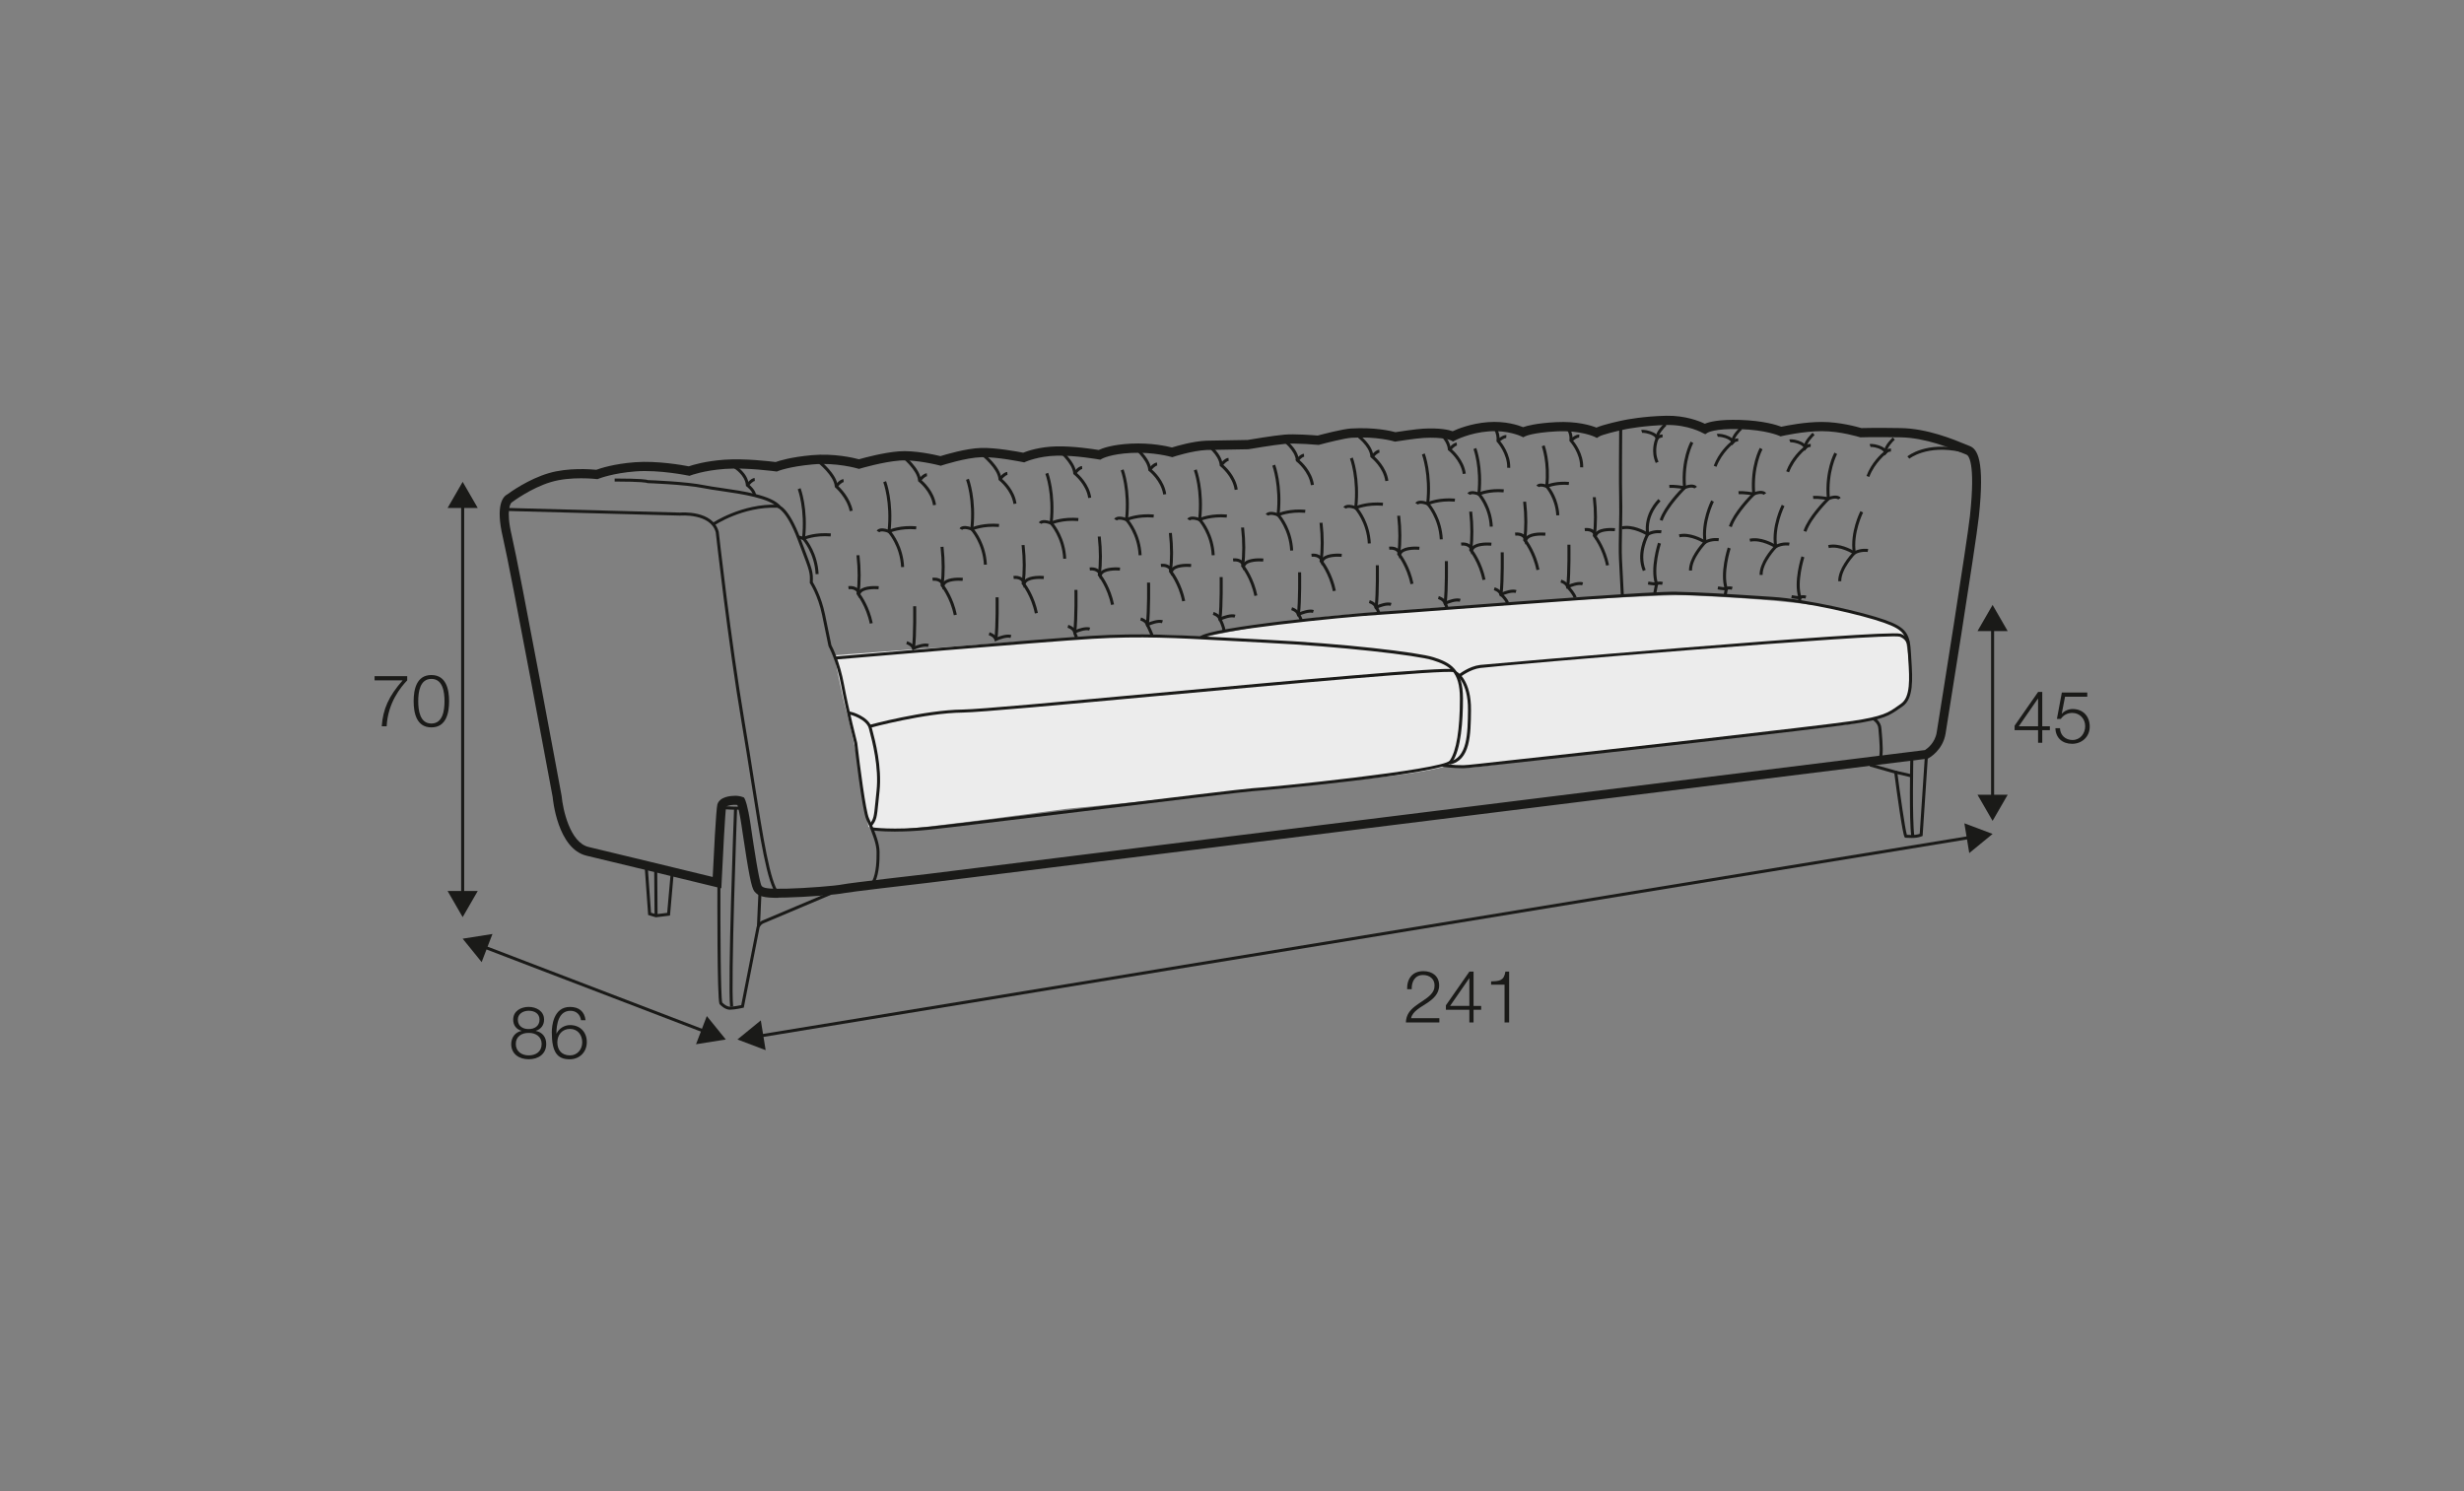 <?xml version="1.0" encoding="UTF-8"?>
<svg xmlns="http://www.w3.org/2000/svg" id="www_-_Q_280_" viewBox="0 0 570 345">
  <rect x="0" y="0" width="570" height="345" fill="#808080" stroke="none"/>
  <defs>
    <style>.cls-1{fill:#1a1a18;}.cls-2{fill:#ececec;}</style>
  </defs>
  <path class="cls-2" d="M192.97,151.62s62.91-4.86,73.42-4.75,11.37,.69,11.37,.69c0,0,17.75-3.96,33.33-5.27s71.09-4.8,78.84-4.55,24.75,1.27,34.51,2.98c9.75,1.71,15.38,4.06,16.14,6.45s1.07,6.58,1.07,6.58c0,0,1.13,5.32-.39,7.51s-4.91,4.3-4.91,4.3l-8.03,1.91-75.08,8.35s-12.21,1.96-14.87,1.79-3.9-.32-3.9-.32c0,0-3.94,1.25-14.44,2.44-10.5,1.19-73.63,7.44-73.63,7.44,0,0-36.57,5-40.32,4.84s-5.18-.7-5.18-.7c0,0-1.1-7.2-2.17-13.37-1.07-6.17-2.48-11.91-3.11-14.07s-2.64-12.25-2.64-12.25Z"></path>
  <g>
    <rect class="cls-1" x="137.12" y="201.27" width=".7" height="55.14" transform="translate(-125.41 275.36) rotate(-69.04)"></rect>
    <polygon class="cls-1" points="111.42 222.6 107.03 217.18 113.92 216.09 111.42 222.6"></polygon>
    <polygon class="cls-1" points="161.01 241.6 167.9 240.5 163.51 235.08 161.01 241.6"></polygon>
  </g>
  <g>
    <rect class="cls-1" x="173.68" y="216.37" width="284.18" height=".7" transform="translate(-30.92 53.99) rotate(-9.32)"></rect>
    <polygon class="cls-1" points="177.12 242.97 170.59 240.5 176 236.08 177.12 242.97"></polygon>
    <polygon class="cls-1" points="455.55 197.37 460.95 192.94 454.42 190.48 455.55 197.37"></polygon>
  </g>
  <g>
    <path class="cls-1" d="M123.96,238.49v.03c1.51,.3,2.4,1.43,2.4,3.01,0,2.37-1.85,3.54-4.05,3.54s-4.05-1.18-4.05-3.54c.03-1.53,.94-2.74,2.38-3.01v-.03c-1.23-.37-1.92-1.29-1.92-2.59,0-2.02,1.83-2.94,3.56-2.94s3.58,.92,3.58,2.94c0,1.28-.72,2.23-1.92,2.59Zm1.34,3.04c0-1.7-1.41-2.59-2.99-2.55-1.61-.03-2.99,.82-2.99,2.55s1.34,2.65,2.99,2.65,2.99-.86,2.99-2.65Zm-.49-5.63c0-1.34-1.09-2.05-2.5-2.05-1.29,0-2.52,.71-2.52,2.05,0,1.58,1.28,2.22,2.52,2.18,1.29,.03,2.5-.67,2.5-2.18Z"></path>
    <path class="cls-1" d="M134.41,236.04c-.18-1.29-1.09-2.18-2.45-2.18-2.74,0-3.24,3.12-3.24,5.26h.03c.55-1.16,1.8-1.95,3.12-1.95,2.35,0,3.88,1.63,3.88,3.93s-1.66,3.98-3.98,3.98c-2.86,0-4.12-1.66-4.12-6.25,0-1.39,.35-5.86,4.2-5.86,2.07,0,3.36,1.02,3.61,3.07h-1.06Zm-5.48,5.12c0,1.66,.89,3.02,2.94,3.02,1.68,0,2.82-1.39,2.82-3.02,0-1.71-1.04-3.11-2.84-3.11s-2.92,1.38-2.92,3.11Z"></path>
  </g>
  <g>
    <path class="cls-1" d="M332.98,236.55h-7.75c.08-3.49,3.66-4.35,5.66-6.35,.64-.65,.97-1.28,.97-2.22,0-1.53-1.21-2.4-2.64-2.4-1.93,0-2.69,1.55-2.65,3.28h-1.06c-.05-2.42,1.21-4.17,3.76-4.17,2.05,0,3.65,1.13,3.65,3.31,0,1.97-1.43,3.19-2.96,4.18-1.14,.77-3.24,1.81-3.53,3.39h6.54v.97Z"></path>
    <path class="cls-1" d="M334.48,232.6l5.44-7.81h.96v7.95h1.76v.89h-1.76v2.92h-.97v-2.92h-5.43v-1.02Zm5.43,.13v-6.4h-.03l-4.43,6.4h4.47Z"></path>
    <path class="cls-1" d="M344.94,227.06c1.85-.07,2.99-.1,3.31-2.27h.86v11.76h-1.06v-8.74h-3.11v-.76Z"></path>
  </g>
  <g>
    <path class="cls-1" d="M86.64,156.44h7.56v.97c-1.46,1.53-4.49,5.16-4.75,10.63h-1.14c.29-3.98,1.58-6.92,4.84-10.63h-6.5v-.97Z"></path>
    <path class="cls-1" d="M103.89,162.23c0,2.76-.67,6.06-4.1,6.06s-4.1-3.31-4.1-6.05,.67-6.06,4.1-6.06,4.1,3.31,4.1,6.05Zm-7.14,0c0,2.05,.35,5.17,3.04,5.17s3.04-3.12,3.04-5.17-.35-5.16-3.04-5.16-3.04,3.12-3.04,5.16Z"></path>
  </g>
  <g>
    <rect class="cls-1" x="106.68" y="116.5" width=".7" height="90.66"></rect>
    <polygon class="cls-1" points="103.54 117.53 107.03 111.48 110.52 117.53 103.54 117.53"></polygon>
    <polygon class="cls-1" points="103.54 206.14 107.03 212.19 110.52 206.14 103.54 206.14"></polygon>
  </g>
  <g>
    <rect class="cls-1" x="460.6" y="144.99" width=".7" height="39.91"></rect>
    <polygon class="cls-1" points="457.46 146.01 460.95 139.96 464.44 146.01 457.46 146.01"></polygon>
    <polygon class="cls-1" points="457.46 183.88 460.95 189.92 464.44 183.88 457.46 183.88"></polygon>
  </g>
  <g>
    <path class="cls-1" d="M466.04,167.9l5.44-7.81h.96v7.95h1.76v.89h-1.76v2.92h-.97v-2.92h-5.43v-1.02Zm5.43,.13v-6.4h-.03l-4.43,6.4h4.47Z"></path>
    <path class="cls-1" d="M476.54,168.49c.05,1.63,1.28,2.72,2.89,2.72,1.81,0,2.94-1.5,2.94-3.21s-1.26-3.06-3.01-3.06c-1.04,0-2.05,.5-2.62,1.39h-.91l1.14-6.1h5.88v.97h-5.14l-.76,3.9,.03,.03c.59-.69,1.58-1.09,2.49-1.09,2.42,0,3.95,1.7,3.95,4.07s-1.83,3.98-4.08,3.98-3.81-1.38-3.86-3.61h1.06Z"></path>
  </g>
  <path class="cls-1" d="M180.06,207.73c-3.29,0-4.63-.32-5.57-1.52-.66-.85-1.3-4.09-2.75-13.86l-.21-1.42c-.41-2.72-.76-4.08-.95-4.68-.96-.15-2.37,.1-2.6,.44-.21,.92-.76,11.27-1.05,17.56l-.06,1.27-1.24-.3c-.24-.06-23.96-5.83-29.94-7.24-6.71-1.59-7.8-13.08-7.84-13.57-.08-.42-9.68-52.29-11.52-60.09-1.8-7.63,.14-9.5,1.04-9.95,.71-.52,4.84-3.49,9.51-4.88,4.52-1.35,9.82-.92,11.07-.8,.9-.33,4.08-1.39,8.98-1.75,5.11-.38,11.02,.68,12.41,.95,.91-.32,3.81-1.21,8.25-1.53,4.73-.33,10.52,.37,11.84,.54,.84-.3,3.5-1.15,8.38-1.59,5.17-.46,9.69,.62,10.89,.95,1.19-.34,5.63-1.55,9.21-1.83,3.66-.29,8.41,.8,9.65,1.1,1.23-.38,5.94-1.79,9.4-1.89,3.42-.09,8.41,.84,9.73,1.1,.94-.38,3.81-1.38,7.7-1.46,3.98-.09,8.47,.62,9.77,.83,.85-.4,3.12-1.25,7.48-1.47,4.66-.23,8.38,.61,9.47,.89,1.08-.34,4.8-1.43,7.91-1.57,.59-.03,8.65-.16,9.6-.17,.73-.12,5.83-.99,8.5-1.23,2.29-.21,6.74,.13,7.71,.21,1-.27,5.77-1.52,7.69-1.63,5.52-.33,9.31,.58,10.29,.85,.97-.15,4.66-.71,6.37-.81,3.86-.22,5.96,.27,6.87,.59,1.11-.52,4.16-1.79,8.16-2.1,4.04-.31,7.02,.71,8.13,1.16,.91-.33,3.1-.92,7.61-1.16,4.94-.26,8.17,.79,9.35,1.26,1.76-.77,5.68-1.59,6.53-1.76,.18-.04,4.33-.87,9.64-.98,4.4-.08,7.69,1.25,8.92,1.85,1-.43,3.27-1.03,8.06-.89,5.48,.16,8.62,1.19,9.63,1.58,1.21-.26,5.41-1.11,9.36-1.11,4.16,0,8.25,1.15,9.15,1.42,.7-.02,3.44-.09,9.11,0,6.15,.1,12.23,2.62,15.15,3.83l.84,.34c1.71,.69,3.49,3.17,2.08,16.34-.68,6.4-7.63,49.75-7.7,50.18-.63,3.88-3.81,5.63-3.95,5.7l-.17,.09-.19,.02-230.89,28.69c-5.04,.58-18.37,2.14-19.59,2.4-1.74,.37-8.81,.92-13.28,1.02-.72,.02-1.37,.03-1.96,.03Zm-10.13-23.62c.69,0,1.33,.09,1.8,.27l.38,.14,.19,.35c.1,.19,.66,1.39,1.31,5.74l.21,1.43c.53,3.56,1.76,11.88,2.36,12.92,.41,.52,1.35,.75,5.79,.65,4.52-.11,11.43-.67,12.89-.98,1.57-.34,19.03-2.35,19.78-2.43l230.66-28.66c.54-.34,2.33-1.65,2.72-4.1,1.14-7.09,7.07-44.31,7.69-50.07,1.36-12.64-.41-14.02-.78-14.17l-.86-.35c-2.8-1.16-8.62-3.57-14.38-3.67-6.47-.11-9.15,0-9.17,0h-.18s-.18-.05-.18-.05c-.04-.01-4.41-1.38-8.7-1.38s-9.17,1.12-9.22,1.13l-.35,.08-.33-.15s-3.01-1.36-9.15-1.53c-5.79-.17-7.37,.82-7.39,.83l-.54,.35-.59-.29s-3.43-1.95-8.36-1.84c-5.11,.11-9.23,.93-9.27,.93-2.2,.45-5.63,1.29-6.35,1.75l-.5,.32-.53-.27s-3.2-1.55-8.8-1.26c-5.52,.29-7.21,1.12-7.23,1.13l-.47,.24-.49-.23s-3.07-1.48-7.49-1.14c-4.5,.34-7.74,2.06-7.77,2.08l-.5,.27-.5-.27s-1.72-.82-6.3-.56c-1.83,.1-6.34,.82-6.39,.82l-.24,.04-.24-.07s-3.89-1.18-9.78-.83c-1.57,.09-5.91,1.19-7.45,1.61l-.18,.05-.19-.02c-.05,0-5.18-.45-7.53-.23-2.73,.25-8.36,1.22-8.42,1.23l-.16,.02c-3.12,.05-9.15,.15-9.62,.17-3.31,.15-7.61,1.55-7.65,1.57l-.31,.1-.31-.09s-4.04-1.15-9.1-.9c-4.9,.24-6.85,1.35-6.87,1.36l-.34,.2-.39-.06c-.05,0-5.31-.96-9.71-.86-4.24,.09-7.18,1.4-7.21,1.41l-.31,.14-.34-.07c-.06-.01-5.95-1.24-9.57-1.13-3.62,.1-9.04,1.86-9.1,1.88l-.29,.1-.3-.08c-.05-.01-5.47-1.42-9.25-1.12-3.86,.3-9.02,1.82-9.07,1.84l-.3,.09-.3-.09s-4.9-1.45-10.41-.95c-5.5,.5-8.01,1.53-8.03,1.54l-.27,.11-.29-.04c-.07,0-6.63-.92-11.68-.57-4.96,.35-7.9,1.48-7.93,1.49l-.29,.11-.31-.06c-.07-.01-6.7-1.38-12.13-.97-5.37,.4-8.57,1.69-8.6,1.7l-.25,.1-.27-.03c-.06,0-5.85-.69-10.48,.69-4.65,1.39-8.9,4.58-8.94,4.62l-.19,.12c-.17,.16-1.39,1.59,.03,7.6,1.85,7.85,11.46,59.77,11.55,60.29,.27,3.01,1.9,10.78,6.24,11.81,5.19,1.23,23.73,5.73,28.71,6.94,.21-4.41,.77-15.66,1.08-16.78,.11-.41,.42-.99,1.25-1.42,.76-.39,1.77-.57,2.7-.57Zm-51.66-67.84h0s0,0,0,0Zm.1-.05h0Z"></path>
  <path class="cls-1" d="M179.64,206.91c-2.14-2.39-3.8-12.93-5.9-26.27-.68-4.31-1.38-8.77-2.17-13.41-3.22-19.02-5.96-43.8-5.99-44.05-1.17-4.45-8.17-3.9-8.24-3.89l-40.69-1.09,.02-.7,40.65,1.09c.27-.02,7.62-.6,8.95,4.47,.04,.3,2.78,25.06,6,44.06,.79,4.65,1.49,9.11,2.17,13.42,2.08,13.23,3.73,23.68,5.73,25.91l-.52,.47Z"></path>
  <path class="cls-1" d="M202.39,204.2l-.63-.3c1.02-2.14,1.02-5.05,1.02-6.79s-.91-3.94-.92-3.97c-.01-.04-.54-1.6-1.46-3.56-.96-2.03-2.69-16.92-2.76-17.55-.01-.03-2-7.81-3.04-13.43-1.03-5.56-2.89-9-2.91-9.04l-.04-.1s-.53-2.52-1.47-7.15c-.92-4.5-2.77-7.31-2.79-7.34l-.06-.09v-.11c.1-2.28-.02-2.59-2.03-7.87l-.79-2.08c-2.58-6.84-4.65-7.34-4.67-7.35-8.05-.33-14.57,4.07-14.63,4.11l-.42-.56c.06-.05,6.83-4.58,15.12-4.25,.28,.04,2.53,.56,5.25,7.79l.79,2.08c1.98,5.21,2.17,5.71,2.08,8.04,.34,.55,1.96,3.27,2.83,7.49,.87,4.25,1.38,6.72,1.46,7.1,.24,.45,1.96,3.82,2.95,9.2,1.04,5.6,3.02,13.35,3.04,13.43,.62,5.37,1.98,15.84,2.71,17.38,.94,1.99,1.47,3.55,1.49,3.61,.03,.08,.96,2.38,.96,4.21s0,4.81-1.08,7.09Z"></path>
  <path class="cls-1" d="M201.64,191.17l-.54-.45c1.01-1.21,1.06-1.66,1.41-5.19,.07-.71,.15-1.55,.26-2.53,.59-5.51-.99-11.5-1.67-14.06l-.11-.42c-.54-2.08-4.13-3.23-4.67-3.22l-.17-.68c.37-.12,1.82,.34,2.92,.94,.99,.54,2.24,1.45,2.59,2.78l.11,.42c.69,2.6,2.29,8.68,1.69,14.32-.11,.98-.19,1.82-.26,2.53-.35,3.55-.42,4.2-1.57,5.57Z"></path>
  <path class="cls-1" d="M207.14,192.4c-3.5,0-5.45-.29-5.48-.29l.11-.69s4.83,.71,12.88-.12c3.83-.39,19.55-2.3,36.19-4.32,18.44-2.24,37.5-4.55,38.86-4.61,3.58-.15,44.19-4.27,45.67-6.4,1.54-2.21,2.35-7.17,2.35-14.33,0-6.38-2.48-7.66-6.27-8.88-3.53-1.14-21.36-3.19-38.21-4.02-3.46-.17-6.62-.34-9.55-.51-11.52-.63-19.83-1.09-30.92-.43-11.46,.68-59.05,4.76-59.53,4.8l-.06-.7c.48-.04,48.08-4.12,59.55-4.8,11.12-.66,19.46-.2,31,.43,2.94,.16,6.09,.33,9.55,.5,17.18,.84,34.74,2.87,38.39,4.05,3.83,1.24,6.76,2.73,6.76,9.55,0,5.1-.43,11.79-2.48,14.73-1.87,2.69-44.44,6.62-46.21,6.7-1.33,.06-20.38,2.37-38.81,4.61-16.65,2.02-32.37,3.93-36.21,4.32-2.99,.31-5.54,.4-7.58,.4Z"></path>
  <path class="cls-1" d="M338.4,177.74c-2.27,0-4.73-.32-4.75-.33l.09-.69s2.52,.35,4.79,.32c.81,0,5.58-.54,10.63-1.11,3.26-.37,6.7-.75,9.48-1.04,7.17-.75,61.71-6.88,69.84-8.08,7.08-1.05,8.34-1.93,10.41-3.38,.27-.19,.55-.38,.85-.59,2.26-1.53,1.98-6,1.73-9.95-.04-.57-.07-1.13-.1-1.68-.21-4.2-.79-5.45-5.58-7.14-4.96-1.76-17.78-4.76-25.78-5.27l-3.04-.2c-6.76-.44-13.15-.86-19.39-.99-5.02-.12-32.88,1.99-51.32,3.38-8.06,.61-14.42,1.08-16.97,1.24-9.19,.56-39.37,3.67-41.29,5.59l-.49-.5c2.31-2.3,35.28-5.4,41.74-5.79,2.55-.16,8.91-.63,16.96-1.24,18.45-1.39,46.35-3.48,51.38-3.38,6.25,.13,12.65,.55,19.42,.99l3.04,.2c8.06,.52,20.97,3.54,25.97,5.31,5.04,1.79,5.82,3.26,6.05,7.77,.03,.54,.06,1.1,.1,1.67,.26,4.13,.55,8.82-2.04,10.57-.3,.2-.58,.4-.84,.58-2.16,1.51-3.46,2.43-10.71,3.5-8.14,1.21-62.7,7.34-69.87,8.09-2.77,.29-6.21,.68-9.47,1.04-5.29,.59-9.86,1.11-10.71,1.11-.04,0-.09,0-.13,0Z"></path>
  <path class="cls-1" d="M374.95,137.76s-.26-5.37-.43-8.43c-.09-1.63-.04-4.45,.01-7.17,.05-2.41,.09-4.9,.04-6.51-.12-3.39,0-16.38,0-16.51h.7c0,.14-.12,13.12,0,16.49,.06,1.62,0,4.12-.04,6.54-.05,2.71-.1,5.51-.02,7.12,.17,3.06,.43,8.43,.43,8.43l-.7,.03Z"></path>
  <g>
    <path class="cls-1" d="M208.46,131.22c-.24-4.96-3.02-7.99-3.05-8.02l-.11-.12,.02-.16c.74-6.69-.97-11.31-.99-11.35l.65-.25c.07,.19,1.76,4.74,1.04,11.52,.55,.64,2.9,3.63,3.13,8.34l-.7,.03Z"></path>
    <path class="cls-1" d="M205.68,123.34l-.14-.05c-1.44-.55-2.01-.3-2.11-.15l-.62-.33c.05-.11,.58-1.05,2.84-.23,.58-.24,2.86-1.09,6.33-.81l-.06,.7c-3.73-.3-6.09,.79-6.11,.8l-.14,.06Z"></path>
  </g>
  <g>
    <path class="cls-1" d="M188.68,132.85c-.24-4.97-3.02-7.99-3.05-8.02l-.11-.12,.02-.16c.74-6.7-.97-11.31-.99-11.35l.65-.25c.07,.19,1.76,4.74,1.04,11.52,.55,.64,2.9,3.63,3.13,8.34l-.7,.03Z"></path>
    <path class="cls-1" d="M185.9,124.97l-.14-.05c-.46-.18-.87-.29-1.21-.32l.08-.7c.37,.04,.79,.15,1.25,.32,.58-.24,2.87-1.08,6.33-.81l-.06,.7c-3.74-.3-6.09,.79-6.11,.8l-.14,.06Z"></path>
  </g>
  <g>
    <path class="cls-1" d="M227.61,130.67c-.24-4.96-3.02-7.99-3.05-8.02l-.11-.12,.02-.16c.74-6.7-.97-11.31-.99-11.35l.65-.25c.07,.19,1.76,4.74,1.04,11.52,.55,.64,2.9,3.63,3.13,8.34l-.7,.03Z"></path>
    <path class="cls-1" d="M224.83,122.79l-.14-.05c-1.44-.55-2.01-.3-2.11-.15l-.62-.33c.05-.11,.59-1.04,2.84-.23,.58-.24,2.86-1.09,6.33-.81l-.06,.7c-3.75-.3-6.09,.79-6.11,.8l-.14,.06Z"></path>
  </g>
  <g>
    <path class="cls-1" d="M245.96,129.29c-.24-4.96-3.02-7.99-3.05-8.02l-.11-.12,.02-.16c.74-6.7-.97-11.31-.99-11.35l.65-.25c.07,.19,1.76,4.74,1.04,11.52,.55,.64,2.9,3.63,3.13,8.34l-.7,.03Z"></path>
    <path class="cls-1" d="M243.18,121.41l-.14-.05c-1.44-.55-2.01-.3-2.11-.15l-.62-.32c.05-.11,.58-1.04,2.84-.23,.58-.24,2.86-1.09,6.33-.81l-.06,.7c-3.74-.3-6.09,.79-6.11,.8l-.14,.06Z"></path>
  </g>
  <g>
    <path class="cls-1" d="M263.4,128.49c-.24-4.96-3.02-7.99-3.05-8.02l-.11-.12,.02-.16c.74-6.7-.97-11.31-.99-11.35l.65-.25c.07,.19,1.76,4.74,1.04,11.52,.55,.64,2.9,3.63,3.13,8.34l-.7,.03Z"></path>
    <path class="cls-1" d="M260.62,120.61l-.14-.05c-1.44-.55-2.01-.3-2.11-.15l-.62-.33c.05-.11,.59-1.04,2.84-.23,.58-.24,2.86-1.09,6.33-.81l-.06,.7c-3.75-.3-6.09,.79-6.11,.8l-.14,.06Z"></path>
  </g>
  <g>
    <path class="cls-1" d="M280.31,128.49c-.24-4.97-3.02-7.99-3.05-8.02l-.11-.12,.02-.16c.74-6.7-.97-11.31-.99-11.35l.65-.25c.07,.19,1.76,4.74,1.04,11.52,.55,.64,2.9,3.63,3.13,8.34l-.7,.03Z"></path>
    <path class="cls-1" d="M277.53,120.61l-.14-.05c-1.44-.55-2.01-.3-2.11-.15l-.62-.33c.05-.11,.58-1.04,2.84-.23,.58-.24,2.87-1.09,6.33-.81l-.06,.7c-3.74-.3-6.09,.79-6.11,.8l-.14,.06Z"></path>
  </g>
  <g>
    <path class="cls-1" d="M344.63,121.87c-.22-4.54-2.76-7.29-2.78-7.32l-.11-.12,.02-.16c.67-6.11-.88-10.33-.9-10.37l.65-.25c.07,.18,1.61,4.34,.96,10.54,.52,.6,2.65,3.34,2.86,7.64l-.7,.03Z"></path>
    <path class="cls-1" d="M342.12,114.69l-.14-.05c-1.29-.49-1.8-.28-1.89-.15l-.62-.33c.05-.1,.54-.98,2.62-.22,.55-.23,2.63-.99,5.79-.73l-.06,.7c-3.42-.28-5.55,.72-5.57,.73l-.14,.06Z"></path>
  </g>
  <g>
    <path class="cls-1" d="M360.02,119.25c-.2-4.01-2.45-6.47-2.47-6.49l-.11-.12,.02-.16c.6-5.43-.79-9.18-.8-9.22l.65-.25c.06,.16,1.43,3.87,.86,9.39,.48,.57,2.36,3,2.55,6.81l-.7,.03Z"></path>
    <path class="cls-1" d="M357.82,112.9l-.14-.05c-1.12-.43-1.56-.25-1.64-.15l-.62-.33c.08-.15,.54-.88,2.37-.22,.51-.21,2.37-.88,5.17-.65l-.06,.7c-3.03-.24-4.93,.64-4.95,.65l-.14,.06Z"></path>
  </g>
  <path class="cls-1" d="M180.04,117.54c-1.9-2.29-8.49-3.25-13.31-3.95-1.57-.23-2.92-.42-3.97-.64-4.3-.88-12.86-1.16-12.95-1.17l-.15-.04c-.1-.05-.96-.32-7.47-.33v-.7c6.3,.01,7.42,.25,7.71,.37,.83,.03,8.85,.33,13,1.18,1.03,.21,2.37,.41,3.93,.63,5.2,.75,11.68,1.69,13.75,4.19l-.54,.45Z"></path>
  <path class="cls-1" d="M441.69,106.13l-.45-.54c.17-.14,4.36-3.51,12.46-1.72l-.15,.68c-7.75-1.71-11.83,1.54-11.87,1.58Z"></path>
  <path class="cls-1" d="M384.6,120.49l-.66-.22c1.06-3.18,4.67-6.87,5.39-7.58-.52-6.36,1.67-10.36,1.77-10.53l.61,.34s-2.22,4.07-1.67,10.3v.17s-.11,.12-.11,.12c-.04,.04-4.23,4.12-5.33,7.42Z"></path>
  <path class="cls-1" d="M389.72,113.18l-.09-.02s-2.16-.36-3.44-.29l-.04-.7c1.21-.06,3.05,.22,3.5,.29,2.23-.84,2.84,.08,2.9,.18l-.59,.37s-.43-.53-2.15,.13l-.09,.03Z"></path>
  <path class="cls-1" d="M400.61,121.95l-.66-.22c1.06-3.18,4.67-6.87,5.39-7.58-.52-6.36,1.67-10.36,1.77-10.53l.61,.34s-2.22,4.07-1.67,10.3v.17s-.11,.12-.11,.12c-.04,.04-4.23,4.12-5.33,7.42Z"></path>
  <path class="cls-1" d="M405.73,114.64l-.09-.02s-2.17-.36-3.44-.29l-.04-.7c1.22-.06,3.05,.22,3.5,.29,2.23-.84,2.84,.08,2.91,.18l-.59,.37s-.43-.53-2.15,.13l-.09,.03Z"></path>
  <path class="cls-1" d="M417.87,123.04l-.66-.22c1.06-3.18,4.67-6.87,5.39-7.58-.52-6.36,1.67-10.36,1.77-10.53l.61,.34s-2.22,4.07-1.67,10.3v.17s-.11,.12-.11,.12c-.04,.04-4.23,4.12-5.33,7.42Z"></path>
  <path class="cls-1" d="M422.99,115.73l-.09-.02s-2.16-.36-3.44-.29l-.04-.7c1.21-.06,3.05,.22,3.5,.29,2.23-.84,2.84,.08,2.9,.18l-.59,.37s-.43-.53-2.15,.13l-.09,.03Z"></path>
  <path class="cls-1" d="M407.05,133.02c-.05-2.85,2.73-6,3.36-6.68-.68-4.66,1.67-9.35,1.77-9.55l.62,.32s-2.41,4.8-1.68,9.29l.03,.17-.12,.13s-3.34,3.45-3.28,6.31h-.7Z"></path>
  <path class="cls-1" d="M410.77,126.87l-.18-.11s-3.14-2-5.72-1.43l-.15-.68c2.52-.57,5.34,.97,6.08,1.41,1.55-.79,3.12-.52,3.18-.51l-.12,.69s-1.52-.25-2.9,.53l-.18,.1Z"></path>
  <path class="cls-1" d="M425.24,134.49c-.05-2.85,2.73-6,3.36-6.68-.68-4.66,1.67-9.35,1.77-9.55l.62,.32s-2.41,4.8-1.68,9.29l.03,.17-.12,.13s-3.34,3.45-3.28,6.31h-.7Z"></path>
  <path class="cls-1" d="M428.96,128.34l-.18-.11s-3.13-2-5.72-1.43l-.15-.68c2.52-.57,5.34,.97,6.08,1.41,1.55-.79,3.12-.52,3.18-.51l-.12,.69s-1.52-.25-2.91,.53l-.18,.1Z"></path>
  <path class="cls-1" d="M390.72,132c-.05-2.85,2.73-6,3.36-6.68-.68-4.66,1.67-9.35,1.77-9.55l.62,.32s-2.41,4.8-1.68,9.29l.03,.17-.12,.13s-3.34,3.45-3.28,6.31h-.7Z"></path>
  <path class="cls-1" d="M394.44,125.85l-.18-.11s-3.14-2-5.72-1.43l-.15-.68c2.52-.57,5.34,.97,6.08,1.41,1.55-.79,3.12-.52,3.18-.51l-.12,.69s-1.52-.25-2.9,.53l-.18,.1Z"></path>
  <path class="cls-1" d="M380.05,132.13c-1.62-3.9,.36-7.87,.76-8.59-.7-4.72,2.7-7.94,2.84-8.08l.48,.51s-3.33,3.16-2.61,7.57l.02,.12-.06,.11s-2.4,4.18-.78,8.08l-.65,.27Z"></path>
  <path class="cls-1" d="M381.16,124.02l-.18-.11s-3.14-2-5.72-1.43l-.15-.68c2.52-.57,5.34,.97,6.08,1.41,1.55-.79,3.12-.52,3.18-.51l-.12,.69s-1.52-.25-2.9,.53l-.18,.1Z"></path>
  <path class="cls-1" d="M383.15,137.32l-.69-.14c.2-.97,.35-1.78,.4-2.04-1.2-3.68,.61-9.34,.69-9.58l.67,.22c-.02,.06-1.85,5.76-.67,9.22l.03,.09-.02,.09s-.17,.96-.42,2.15Z"></path>
  <path class="cls-1" d="M383.14,135.46c-.24,0-.92-.02-1.94-.22l.13-.69c.9,.18,1.52,.2,1.76,.21,.57-.39,1.48-.13,1.59-.1l-.2,.67c-.31-.09-.84-.14-1.02,.03l-.1,.09h-.13s-.04,0-.09,0Z"></path>
  <path class="cls-1" d="M399.42,137.82l-.69-.14c.18-.86,.24-1.27,.26-1.41-1.21-3.68,.61-9.35,.69-9.59l.67,.22c-.02,.06-1.85,5.76-.67,9.22l.02,.07v.07s-.04,.39-.28,1.57Z"></path>
  <path class="cls-1" d="M399.27,136.58c-.24,0-.92-.02-1.94-.22l.13-.69c.9,.18,1.52,.2,1.76,.21,.57-.39,1.48-.13,1.59-.1l-.2,.67c-.31-.09-.84-.14-1.02,.03l-.1,.09h-.13s-.04,0-.09,0Z"></path>
  <path class="cls-1" d="M416.58,139.29l-.69-.12,.15-.87c-1.2-3.68,.61-9.34,.69-9.58l.67,.22c-.02,.06-1.85,5.76-.67,9.22l.03,.09-.19,1.05Z"></path>
  <path class="cls-1" d="M416.32,138.62c-.24,0-.92-.02-1.94-.22l.13-.69c.9,.18,1.52,.2,1.76,.21,.57-.39,1.48-.13,1.59-.1l-.2,.67c-.3-.09-.84-.14-1.02,.03l-.1,.09h-.13s-.04,0-.09,0Z"></path>
  <path class="cls-1" d="M201.21,144.31c-.83-4.08-2.97-6.74-2.99-6.76l-.09-.12,.02-.15c.34-2.55,.34-5.61,0-8.62-.01-.11-.02-.17-.02-.19h.35l.35-.02v.13c.35,3.01,.35,6.07,.02,8.64,.44,.58,2.26,3.13,3.04,6.94l-.69,.14Z"></path>
  <path class="cls-1" d="M198.64,138.39l-.24-1.06s-.33-1.19-2.09-1.02l-.07-.7c1.47-.15,2.2,.46,2.55,.96,1.2-1.21,4.13-.97,4.5-.94l-.06,.7c-1-.09-3.69-.08-4.16,1.06l-.42,1.01Z"></path>
  <path class="cls-1" d="M220.65,142.36c-.83-4.08-2.97-6.74-2.99-6.76l-.09-.12,.02-.15c.34-2.55,.34-5.61,0-8.62-.01-.11-.02-.17-.02-.19h.35l.35-.02v.13c.35,3.01,.35,6.07,.03,8.64,.44,.58,2.26,3.13,3.04,6.94l-.69,.14Z"></path>
  <path class="cls-1" d="M218.09,136.45l-.24-1.06s-.33-1.19-2.09-1.02l-.07-.7c1.46-.15,2.2,.46,2.55,.96,1.2-1.21,4.14-.97,4.5-.94l-.06,.7c-1-.09-3.69-.08-4.16,1.06l-.42,1.01Z"></path>
  <path class="cls-1" d="M239.4,141.95c-.83-4.08-2.97-6.74-2.99-6.76l-.09-.12,.02-.15c.34-2.55,.34-5.61,0-8.62-.01-.11-.02-.17-.02-.19h.35l.35-.02v.13c.35,3.01,.35,6.07,.03,8.64,.44,.58,2.26,3.13,3.04,6.94l-.69,.14Z"></path>
  <path class="cls-1" d="M236.84,136.03l-.24-1.06s-.33-1.19-2.09-1.02l-.07-.7c1.46-.15,2.2,.46,2.55,.96,1.2-1.21,4.14-.97,4.5-.94l-.06,.7c-1-.09-3.69-.08-4.16,1.06l-.42,1.01Z"></path>
  <path class="cls-1" d="M257.02,139.98c-.83-4.08-2.97-6.74-2.99-6.76l-.09-.12,.02-.15c.34-2.55,.34-5.61,0-8.62-.01-.11-.02-.17-.02-.19h.35l.35-.02v.13c.35,3.01,.35,6.07,.03,8.64,.44,.58,2.26,3.13,3.04,6.94l-.69,.14Z"></path>
  <path class="cls-1" d="M254.46,134.07l-.24-1.06s-.33-1.19-2.09-1.02l-.07-.7c1.46-.15,2.2,.46,2.55,.96,1.2-1.21,4.14-.97,4.5-.94l-.06,.7c-1-.09-3.69-.08-4.16,1.06l-.42,1.01Z"></path>
  <path class="cls-1" d="M273.48,139.15c-.83-4.08-2.97-6.74-2.99-6.76l-.09-.12,.02-.15c.34-2.54,.34-5.61,0-8.62-.01-.11-.02-.17-.02-.19h.35l.35-.02v.13c.35,3.01,.35,6.07,.03,8.64,.44,.58,2.26,3.13,3.04,6.94l-.69,.14Z"></path>
  <path class="cls-1" d="M270.92,133.24l-.24-1.06s-.33-1.19-2.09-1.02l-.07-.7c1.46-.15,2.2,.46,2.55,.96,1.2-1.21,4.14-.97,4.5-.94l-.06,.7c-1-.09-3.69-.08-4.16,1.06l-.42,1.01Z"></path>
  <path class="cls-1" d="M290.18,137.9c-.83-4.08-2.97-6.74-2.99-6.76l-.09-.12,.02-.15c.34-2.55,.34-5.61,0-8.62-.01-.11-.02-.17-.02-.19h.35l.35-.02v.13c.35,3.01,.35,6.07,.02,8.64,.44,.58,2.26,3.13,3.04,6.94l-.69,.14Z"></path>
  <path class="cls-1" d="M287.62,131.98l-.24-1.06s-.32-1.2-2.09-1.02l-.07-.7c1.46-.15,2.2,.46,2.55,.96,1.2-1.21,4.13-.98,4.5-.94l-.06,.7c-1-.09-3.68-.08-4.16,1.06l-.42,1.01Z"></path>
  <path class="cls-1" d="M355.43,131.92c-.83-4.08-2.97-6.74-2.99-6.76l-.09-.12,.02-.15c.34-2.55,.34-5.61,0-8.62-.01-.11-.02-.17-.02-.19h.35l.35-.02v.13c.35,3.01,.35,6.07,.03,8.64,.44,.58,2.26,3.13,3.04,6.94l-.69,.14Z"></path>
  <path class="cls-1" d="M352.87,126l-.24-1.06s-.33-1.19-2.09-1.02l-.07-.7c1.47-.15,2.2,.46,2.55,.96,1.2-1.21,4.14-.97,4.5-.94l-.06,.7c-1-.09-3.69-.08-4.16,1.06l-.42,1.01Z"></path>
  <path class="cls-1" d="M371.54,130.88c-.83-4.08-2.97-6.74-2.99-6.76l-.09-.12,.02-.15c.34-2.55,.34-5.61,0-8.62-.01-.11-.02-.17-.02-.19h.35l.35-.02v.13c.35,3.01,.35,6.07,.02,8.64,.44,.58,2.26,3.13,3.04,6.94l-.69,.14Z"></path>
  <path class="cls-1" d="M369.08,124.87l-.27-.97s-.41-1.19-2.17-1.02l-.07-.7c1.39-.14,2.2,.4,2.61,.95,1.18-1.21,4.08-.96,4.44-.93l-.07,.7c-.98-.1-3.61-.1-4.09,1.04l-.39,.93Z"></path>
  <path class="cls-1" d="M174.24,114.68c-.14-1.11-1.54-2.14-1.56-2.15l-.13-.1v-.16c-.19-2.42-2.77-3.95-2.79-3.96l.35-.61c.12,.07,2.82,1.67,3.11,4.36,.4,.32,1.56,1.34,1.71,2.53l-.69,.09Z"></path>
  <path class="cls-1" d="M173.17,112.46l-.56-.41c.1-.14,1.05-1.4,1.96-1.46l.05,.7c-.46,.03-1.17,.81-1.44,1.18Z"></path>
  <path class="cls-1" d="M196.57,118.29c-.6-3.11-3.33-5.49-3.35-5.51l-.11-.1v-.15c-.19-2.45-3.76-5.34-3.8-5.37l.44-.55c.15,.12,3.72,3.01,4.03,5.72,.54,.49,2.89,2.78,3.48,5.81l-.69,.13Z"></path>
  <path class="cls-1" d="M193.72,112.72l-.56-.41c.1-.14,1.05-1.4,1.96-1.46l.05,.7c-.42,.03-1.09,.71-1.44,1.18Z"></path>
  <path class="cls-1" d="M215.84,116.91c-.45-3.21-3.31-5.46-3.34-5.48l-.12-.1v-.16c-.19-2.45-3.76-5.34-3.8-5.37l.44-.55c.15,.12,3.71,3,4.03,5.71,.58,.49,3.05,2.7,3.48,5.84l-.69,.1Z"></path>
  <path class="cls-1" d="M213,111.36l-.56-.41c.1-.14,1.05-1.4,1.96-1.46l.05,.7c-.46,.03-1.17,.81-1.44,1.18Z"></path>
  <path class="cls-1" d="M234.45,116.61c-.45-3.21-3.31-5.46-3.34-5.48l-.12-.1v-.16c-.19-2.45-3.76-5.34-3.8-5.37l.44-.55c.15,.12,3.71,3,4.03,5.71,.58,.49,3.05,2.7,3.48,5.84l-.69,.1Z"></path>
  <path class="cls-1" d="M231.61,111.06l-.56-.41c.1-.14,1.05-1.4,1.96-1.46l.05,.7c-.46,.03-1.17,.81-1.44,1.18Z"></path>
  <path class="cls-1" d="M251.74,115.24c-.44-3.2-3.31-5.46-3.34-5.48l-.12-.1v-.16c-.19-2.45-3.76-5.34-3.8-5.37l.44-.55c.15,.12,3.71,3,4.03,5.71,.58,.49,3.05,2.7,3.48,5.84l-.69,.1Z"></path>
  <path class="cls-1" d="M248.9,109.69l-.56-.41c.1-.14,1.05-1.4,1.96-1.46l.05,.7c-.42,.03-1.09,.71-1.44,1.18Z"></path>
  <path class="cls-1" d="M269.09,114.43c-.45-3.21-3.31-5.46-3.34-5.48l-.12-.1v-.16c-.19-2.45-3.76-5.34-3.8-5.37l.44-.55c.15,.12,3.71,3,4.03,5.71,.58,.49,3.05,2.7,3.48,5.84l-.69,.1Z"></path>
  <path class="cls-1" d="M266.25,108.88l-.56-.41c.1-.14,1.05-1.4,1.96-1.46l.05,.7c-.42,.03-1.09,.71-1.44,1.18Z"></path>
  <path class="cls-1" d="M285.62,113.35c-.45-3.21-3.31-5.46-3.34-5.48l-.12-.1v-.16c-.19-2.43-3.23-4.6-3.26-4.62l.4-.57c.13,.09,3.23,2.29,3.54,4.99,.58,.49,3.05,2.7,3.48,5.84l-.69,.1Z"></path>
  <path class="cls-1" d="M282.78,107.8l-.56-.41c.1-.14,1.05-1.4,1.96-1.46l.05,.7c-.46,.03-1.17,.81-1.44,1.18Z"></path>
  <path class="cls-1" d="M300.24,106.85l-.56-.41c.1-.14,1.05-1.4,1.96-1.46l.05,.7c-.42,.03-1.09,.71-1.44,1.18Z"></path>
  <path class="cls-1" d="M349.36,108.24l-.7-.02c.1-3.24-2.34-5.94-2.36-5.96l-.11-.11v-.16c.1-.86-.1-1.76-.56-2.67l.62-.32c.5,.98,.72,1.96,.66,2.9,.5,.58,2.54,3.18,2.45,6.34Z"></path>
  <path class="cls-1" d="M346.8,102.27l-.49-.5c.13-.12,1.29-1.2,2.18-1.11l-.07,.7c-.41-.03-1.2,.51-1.62,.92Z"></path>
  <path class="cls-1" d="M366.23,108.13l-.7-.02c.1-3.24-2.34-5.94-2.36-5.96l-.11-.11v-.16c.09-.76-.06-1.52-.43-2.24l.62-.32c.41,.8,.59,1.63,.54,2.48,.5,.58,2.54,3.18,2.45,6.34Z"></path>
  <path class="cls-1" d="M363.67,102.16l-.49-.5c.13-.12,1.27-1.21,2.18-1.11l-.07,.7c-.42-.04-1.2,.51-1.62,.92Z"></path>
  <path class="cls-1" d="M383.02,107.12c-1.21-2.73-.25-5.26-.03-5.78-.1-1.43,2.02-3.37,2.05-3.39l.46,.53c-.42,.36-1.93,1.99-1.8,2.86l.02,.11-.05,.1s-1.21,2.59,0,5.29l-.64,.28Z"></path>
  <path class="cls-1" d="M383.18,102.15l-.17-.67c-.06-.25-.31-.5-.72-.73-.92-.51-2.18-.66-2.39-.59l-.25-.65c.49-.19,1.93,.09,2.86,.56,.44,.22,.76,.48,.96,.76,.26-.17,.65-.34,1.15-.3l-.04,.7c-.62-.03-.93,.36-.95,.38l-.44,.54Z"></path>
  <g>
    <path class="cls-1" d="M397.09,108.01l-.65-.25c1.17-3.12,3.43-5.12,4.04-5.62,0-1.42,2.03-3.27,2.05-3.29l.45,.53c-.42,.36-1.93,1.98-1.8,2.86l.03,.21-.17,.13s-2.7,2.07-3.96,5.42Z"></path>
    <path class="cls-1" d="M400.68,103.06l-.17-.67c-.06-.25-.31-.5-.72-.73-.92-.51-2.18-.66-2.39-.59l-.25-.65c.49-.19,1.93,.09,2.86,.56,.44,.22,.76,.48,.96,.76,.26-.17,.66-.33,1.15-.3l-.04,.7c-.62-.03-.93,.36-.95,.38l-.44,.54Z"></path>
  </g>
  <g>
    <path class="cls-1" d="M413.86,109.28l-.65-.25c1.17-3.12,3.44-5.12,4.05-5.62,0-1.42,2.03-3.27,2.05-3.29l.46,.53c-.42,.36-1.93,1.99-1.8,2.86l.03,.21-.17,.13s-2.7,2.07-3.96,5.42Z"></path>
    <path class="cls-1" d="M417.44,104.33l-.17-.67c-.06-.25-.31-.5-.71-.72-.92-.51-2.18-.66-2.39-.59l-.25-.65c.49-.2,1.93,.09,2.86,.56,.44,.22,.76,.48,.96,.76,.26-.17,.65-.33,1.15-.3l-.04,.7c-.61-.03-.93,.36-.95,.38l-.44,.54Z"></path>
  </g>
  <g>
    <path class="cls-1" d="M432.43,110.36l-.65-.25c1.17-3.12,3.43-5.12,4.04-5.62,0-1.42,2.03-3.27,2.05-3.29l.45,.53c-.42,.36-1.93,1.98-1.8,2.86l.03,.21-.17,.13s-2.7,2.07-3.96,5.42Z"></path>
    <path class="cls-1" d="M436.02,105.41l-.17-.67c-.06-.25-.31-.5-.72-.73-.92-.51-2.17-.66-2.39-.59l-.25-.65c.49-.19,1.93,.09,2.86,.56,.44,.22,.76,.48,.96,.76,.26-.17,.65-.34,1.15-.3l-.04,.7c-.61-.03-.93,.36-.95,.38l-.44,.54Z"></path>
  </g>
  <g>
    <path class="cls-1" d="M364.04,138.35c-.24-.76-1.27-1.95-1.64-2.34l-.11-.12,.02-.16c.39-3.14,.28-9.63,.28-9.7h.7c0,.25,.11,6.39-.26,9.62,.35,.39,1.4,1.59,1.68,2.49l-.67,.21Z"></path>
    <path class="cls-1" d="M362.43,136.26l-.12-.4c-.22-.76-1.31-1.08-1.32-1.08l.19-.67c.05,.02,1.16,.34,1.64,1.19,.7-.29,2.34-.89,3.4-.55l-.21,.67c-.91-.29-2.63,.38-3.22,.66l-.37,.18Z"></path>
  </g>
  <g>
    <path class="cls-1" d="M348.41,139.65c-.29-.89-1.39-1.84-1.41-1.85l-.14-.12,.02-.19c.39-3.14,.28-9.63,.28-9.7h.7c0,.25,.11,6.37-.26,9.6,.34,.32,1.2,1.17,1.48,2.04l-.67,.21Z"></path>
    <path class="cls-1" d="M347.01,138.03l-.12-.4c-.22-.75-1.31-1.08-1.32-1.08l.19-.67c.05,.01,1.16,.34,1.65,1.19,.7-.29,2.33-.89,3.4-.55l-.21,.67c-.91-.29-2.63,.38-3.22,.66l-.37,.18Z"></path>
  </g>
  <g>
    <path class="cls-1" d="M282.83,146.05c-.14-1.22-.91-2.62-.92-2.63l-.06-.1v-.11c.41-3.14,.29-9.63,.29-9.7h.7c0,.25,.11,6.46-.27,9.68,.19,.36,.81,1.62,.95,2.79l-.7,.08Z"></path>
    <path class="cls-1" d="M282,143.74l-.12-.4c-.22-.75-1.31-1.08-1.32-1.08l.19-.67c.05,.01,1.16,.34,1.65,1.19,.7-.29,2.34-.89,3.4-.55l-.21,.67c-.91-.29-2.63,.38-3.22,.66l-.37,.18Z"></path>
  </g>
  <g>
    <path class="cls-1" d="M298.46,127.4c-.24-4.96-3.02-7.99-3.05-8.02l-.11-.12,.02-.16c.74-6.69-.97-11.31-.99-11.35l.65-.25c.07,.19,1.76,4.74,1.04,11.52,.55,.64,2.9,3.63,3.13,8.34l-.7,.03Z"></path>
    <path class="cls-1" d="M295.67,119.51l-.14-.05c-1.44-.55-2.01-.3-2.11-.15l-.62-.33c.05-.11,.59-1.04,2.84-.23,.58-.24,2.86-1.09,6.33-.81l-.06,.7c-3.75-.3-6.09,.79-6.11,.8l-.14,.06Z"></path>
  </g>
  <path class="cls-1" d="M308.33,136.8c-.83-4.08-2.97-6.74-2.99-6.76l-.09-.12,.02-.15c.34-2.55,.34-5.61,0-8.62-.01-.11-.02-.17-.02-.19h.35l.35-.02v.13c.35,3.01,.35,6.07,.03,8.64,.44,.58,2.26,3.13,3.04,6.94l-.69,.14Z"></path>
  <path class="cls-1" d="M305.76,130.89l-.24-1.06s-.33-1.19-2.09-1.02l-.07-.7c1.46-.15,2.2,.46,2.55,.96,1.2-1.21,4.14-.97,4.5-.94l-.06,.7c-1-.09-3.69-.08-4.16,1.06l-.42,1.01Z"></path>
  <path class="cls-1" d="M303.25,112.26c-.45-3.21-3.31-5.46-3.34-5.48l-.12-.1v-.16c-.19-2.43-3.23-4.6-3.26-4.62l.4-.57c.13,.09,3.23,2.29,3.54,4.99,.58,.49,3.05,2.7,3.48,5.84l-.69,.1Z"></path>
  <g>
    <path class="cls-1" d="M300.77,143.81c-.29-.92-.68-1.44-.69-1.45l-.09-.11,.02-.14c.39-3.14,.28-9.63,.28-9.7h.7c0,.25,.11,6.43-.27,9.65,.15,.22,.46,.75,.71,1.53l-.67,.21Z"></path>
    <path class="cls-1" d="M300.14,142.65l-.12-.4c-.22-.76-1.31-1.08-1.32-1.08l.19-.67c.05,.01,1.16,.34,1.64,1.19,.7-.29,2.34-.89,3.4-.55l-.21,.67c-.91-.29-2.63,.38-3.22,.66l-.37,.18Z"></path>
  </g>
  <g>
    <path class="cls-1" d="M316.42,125.76c-.24-4.96-3.02-7.99-3.05-8.02l-.11-.12,.02-.16c.74-6.7-.97-11.31-.99-11.35l.65-.25c.07,.19,1.76,4.74,1.04,11.52,.55,.64,2.9,3.63,3.13,8.34l-.7,.03Z"></path>
    <path class="cls-1" d="M313.64,117.88l-.14-.05c-1.44-.55-2.01-.3-2.11-.15l-.62-.33c.05-.11,.59-1.04,2.84-.23,.58-.24,2.86-1.09,6.33-.81l-.06,.7c-3.75-.3-6.09,.79-6.11,.8l-.14,.06Z"></path>
  </g>
  <path class="cls-1" d="M326.29,135.17c-.83-4.08-2.97-6.74-2.99-6.76l-.09-.12,.02-.15c.34-2.55,.34-5.61,0-8.62-.01-.11-.02-.17-.02-.19h.35l.35-.02v.13c.35,3.01,.35,6.07,.03,8.64,.44,.58,2.26,3.13,3.04,6.94l-.69,.14Z"></path>
  <path class="cls-1" d="M323.73,129.26l-.24-1.06s-.32-1.19-2.09-1.02l-.07-.7c1.46-.15,2.2,.46,2.55,.96,1.2-1.21,4.13-.97,4.5-.94l-.06,.7c-1-.09-3.69-.08-4.16,1.06l-.42,1.01Z"></path>
  <path class="cls-1" d="M320.47,111.32c-.44-3.2-3.31-5.46-3.34-5.48l-.12-.1v-.16c-.19-2.43-3.23-4.6-3.26-4.62l.4-.57c.13,.09,3.23,2.29,3.54,4.99,.58,.49,3.05,2.7,3.48,5.84l-.69,.1Z"></path>
  <g>
    <path class="cls-1" d="M318.59,141.81c-.26-.82-.48-1.02-.48-1.02l-.17-.12,.05-.19c.39-3.14,.28-9.63,.28-9.7h.7c0,.25,.11,6.39-.26,9.63,.14,.18,.34,.53,.56,1.2l-.67,.21Z"></path>
    <path class="cls-1" d="M318.11,141.01l-.12-.4c-.22-.76-1.31-1.08-1.32-1.08l.19-.67c.05,.02,1.16,.34,1.64,1.19,.7-.29,2.33-.9,3.4-.55l-.21,.67c-.91-.29-2.63,.38-3.22,.66l-.37,.18Z"></path>
  </g>
  <g>
    <path class="cls-1" d="M333.07,124.81c-.24-4.96-3.02-7.99-3.05-8.02l-.11-.12,.02-.16c.74-6.7-.97-11.31-.99-11.35l.65-.25c.07,.19,1.76,4.74,1.04,11.52,.55,.64,2.9,3.63,3.13,8.34l-.7,.03Z"></path>
    <path class="cls-1" d="M330.29,116.93l-.14-.05c-1.44-.55-2.01-.3-2.11-.15l-.62-.33c.05-.11,.59-1.04,2.84-.23,.58-.24,2.87-1.09,6.33-.81l-.06,.7c-3.74-.3-6.09,.79-6.11,.8l-.14,.06Z"></path>
  </g>
  <path class="cls-1" d="M342.95,134.22c-.83-4.08-2.97-6.74-2.99-6.76l-.09-.12,.02-.15c.34-2.55,.34-5.61,0-8.62-.01-.11-.02-.17-.02-.19h.35l.35-.02v.13c.35,3.01,.35,6.07,.03,8.64,.44,.58,2.26,3.13,3.04,6.94l-.69,.14Z"></path>
  <path class="cls-1" d="M340.38,128.31l-.24-1.06s-.32-1.19-2.09-1.02l-.07-.7c1.46-.15,2.2,.46,2.55,.96,1.2-1.21,4.14-.97,4.5-.94l-.06,.7c-1-.09-3.69-.08-4.16,1.06l-.42,1.01Z"></path>
  <path class="cls-1" d="M338.39,109.68c-.44-3.2-3.31-5.46-3.34-5.48l-.12-.1v-.16c-.1-1.26-.98-2.44-1.69-3.22l.51-.48c1.1,1.19,1.72,2.36,1.85,3.49,.58,.49,3.05,2.7,3.48,5.84l-.69,.1Z"></path>
  <g>
    <path class="cls-1" d="M334.46,140.94c-.29-.92-.45-1.19-.45-1.19l-.06-.1v-.12c.4-3.14,.29-9.63,.29-9.7h.7c0,.25,.11,6.46-.27,9.68,.08,.16,.23,.52,.45,1.22l-.67,.21Z"></path>
    <path class="cls-1" d="M334.09,140.07l-.12-.4c-.22-.75-1.31-1.08-1.32-1.08l.19-.67c.05,.01,1.16,.34,1.65,1.19,.7-.29,2.34-.89,3.4-.55l-.21,.67c-.91-.29-2.63,.38-3.22,.66l-.37,.18Z"></path>
  </g>
  <g>
    <path class="cls-1" d="M266.28,147.39c-.31-.96-1.16-2.69-1.17-2.71l-.05-.09v-.1c.41-3.14,.29-9.63,.29-9.7h.7c0,.25,.11,6.47-.27,9.68,.19,.38,.88,1.82,1.16,2.71l-.67,.21Z"></path>
    <path class="cls-1" d="M265.21,145.02l-.12-.4c-.22-.75-1.31-1.08-1.32-1.08l.19-.67c.05,.01,1.16,.34,1.65,1.19,.7-.29,2.34-.89,3.4-.55l-.21,.67c-.91-.29-2.63,.38-3.22,.66l-.37,.18Z"></path>
  </g>
  <g>
    <path class="cls-1" d="M248.73,147.62c-.46-.85-.46-1.35-.46-1.4,.39-3.17,.28-9.67,.28-9.74h.7c0,.26,.12,6.6-.28,9.78h0s.03,.37,.38,1.02l-.62,.33Z"></path>
    <path class="cls-1" d="M248.39,146.72l-.12-.4c-.22-.76-1.31-1.08-1.32-1.08l.19-.67c.05,.01,1.16,.34,1.64,1.19,.7-.29,2.34-.89,3.4-.55l-.21,.67c-.91-.29-2.63,.38-3.22,.66l-.37,.18Z"></path>
  </g>
  <g>
    <path class="cls-1" d="M230.73,147.99l-.7-.09c.39-3.14,.28-9.63,.28-9.7h.7c0,.26,.12,6.6-.28,9.79Z"></path>
    <path class="cls-1" d="M230.16,148.44l-.12-.4c-.22-.75-1.31-1.08-1.32-1.08l.19-.67c.05,.01,1.16,.34,1.65,1.19,.7-.29,2.34-.89,3.4-.55l-.21,.67c-.91-.29-2.63,.38-3.22,.66l-.37,.18Z"></path>
  </g>
  <g>
    <path class="cls-1" d="M211.66,150.06l-.7-.09c.39-3.14,.28-9.63,.28-9.7h.7c0,.26,.12,6.6-.28,9.79Z"></path>
    <path class="cls-1" d="M211.09,150.51l-.12-.4c-.22-.76-1.31-1.08-1.32-1.08l.19-.67c.05,.02,1.16,.34,1.64,1.19,.7-.29,2.34-.89,3.4-.55l-.21,.67c-.91-.29-2.63,.38-3.22,.66l-.37,.18Z"></path>
  </g>
  <path class="cls-1" d="M435.19,175.82l-.62-.33c.49-.94,.17-4.53,.03-6.07-.04-.39-.06-.68-.07-.83-.05-1.28-1.3-2.02-1.32-2.03l.35-.61c.07,.04,1.6,.94,1.67,2.61,0,.14,.03,.42,.07,.79,.25,2.77,.41,5.47-.1,6.46Z"></path>
  <path class="cls-1" d="M335.34,176.91l-.13-.69c4.26-.84,4.32-6.47,4.38-11.92,.07-6.61-2.89-8.25-2.92-8.27l.16-.68c.47,.09,3.54,2.22,3.46,8.95-.06,5.73-.12,11.65-4.94,12.6Z"></path>
  <path class="cls-1" d="M201.3,168.38l-.18-.67c.13-.03,12.72-3.45,21.59-3.55,3.72-.04,23.06-1.82,45.46-3.88,30.82-2.83,65.74-6.05,68.29-5.45l-.16,.68c-2.44-.56-38.83,2.78-68.07,5.47-22.41,2.06-41.77,3.84-45.51,3.88-8.77,.1-21.29,3.49-21.41,3.53Z"></path>
  <path class="cls-1" d="M337.82,156.63l-.44-.54c.1-.08,2.4-1.93,5.02-2.25,.85-.11,93.58-8.22,97.22-7.22,.05,.01,1.47,.39,2.15,1.92l-.64,.29c-.54-1.21-1.65-1.51-1.69-1.53-3.21-.88-90.96,6.49-96.96,7.24-2.42,.3-4.65,2.08-4.67,2.1Z"></path>
  <path class="cls-1" d="M168.86,233.62c-1.22,0-2.31-1.2-2.36-1.26l-.07-.11c-.55-1.4-.48-25.12-.47-27.82h.7c-.03,10.38,.05,26.1,.41,27.51,.2,.21,1,.97,1.79,.97s2.09-.25,2.61-.36l3.55-18.06s.23-1.03,1.34-1.51c.95-.42,15.56-6.58,15.71-6.64l.27,.64c-.15,.06-14.75,6.22-15.7,6.64-.77,.34-.93,.99-.94,1.01l-3.64,18.5-.22,.05c-.08,.02-1.88,.43-2.98,.43Z"></path>
  <rect class="cls-1" x="171.8" y="210.15" width="7.66" height=".7" transform="translate(-42.51 376.55) rotate(-87.44)"></rect>
  <polygon class="cls-1" points="151.72 212.23 149.94 211.7 149.16 200.87 149.86 200.82 150.6 211.17 151.78 211.52 154.34 211.2 155.16 201.97 155.85 202.04 154.99 211.83 151.72 212.23"></polygon>
  <rect class="cls-1" x="151.36" y="201.57" width=".7" height="10.31" transform="translate(-1.6 1.18) rotate(-.45)"></rect>
  <path class="cls-1" d="M170.25,187.34c-.67,0-1.63-.04-2.9-.13l.05-.7c1.56,.1,3.34,.17,3.6,.1l.29,.64c-.12,.06-.47,.09-1.04,.09Z"></path>
  <path class="cls-1" d="M168.9,232.93c-.59-5.48,.85-44.43,.92-46.08l.7,.03c-.01,.4-1.51,40.56-.92,45.98l-.7,.08Z"></path>
  <path class="cls-1" d="M442.25,193.87c-.69,0-1.36-.05-1.41-.05h-.15s-.09-.13-.09-.13c-.48-.6-1.8-10.33-2.38-14.75l-5.71-1.62,.19-.67,6.16,1.74,.03,.23c.66,5.08,1.82,13.22,2.23,14.52,.44,.03,1.48,.08,2.05-.01,.42-.06,.73-.15,.92-.21l1.22-18.4,.7,.05-1.25,18.84-.2,.08s-.47,.2-1.28,.32c-.28,.04-.65,.06-1.01,.06Z"></path>
  <path class="cls-1" d="M442.15,193.56c-.54-3.71-.26-17.33-.24-17.91h.7c0,.16-.29,14.16,.24,17.81l-.69,.1Z"></path>
  <polygon class="cls-1" points="442.25 179.88 438.46 179 438.61 178.32 442.41 179.19 442.25 179.88"></polygon>
  <path class="cls-1" d="M317.67,105.91l-.56-.41c.1-.14,1.05-1.4,1.96-1.46l.05,.7c-.42,.03-1.09,.71-1.44,1.18Z"></path>
  <path class="cls-1" d="M335.58,104.27l-.56-.41c.1-.14,1.05-1.4,1.96-1.46l.05,.7c-.46,.03-1.17,.81-1.44,1.18Z"></path>
</svg>
